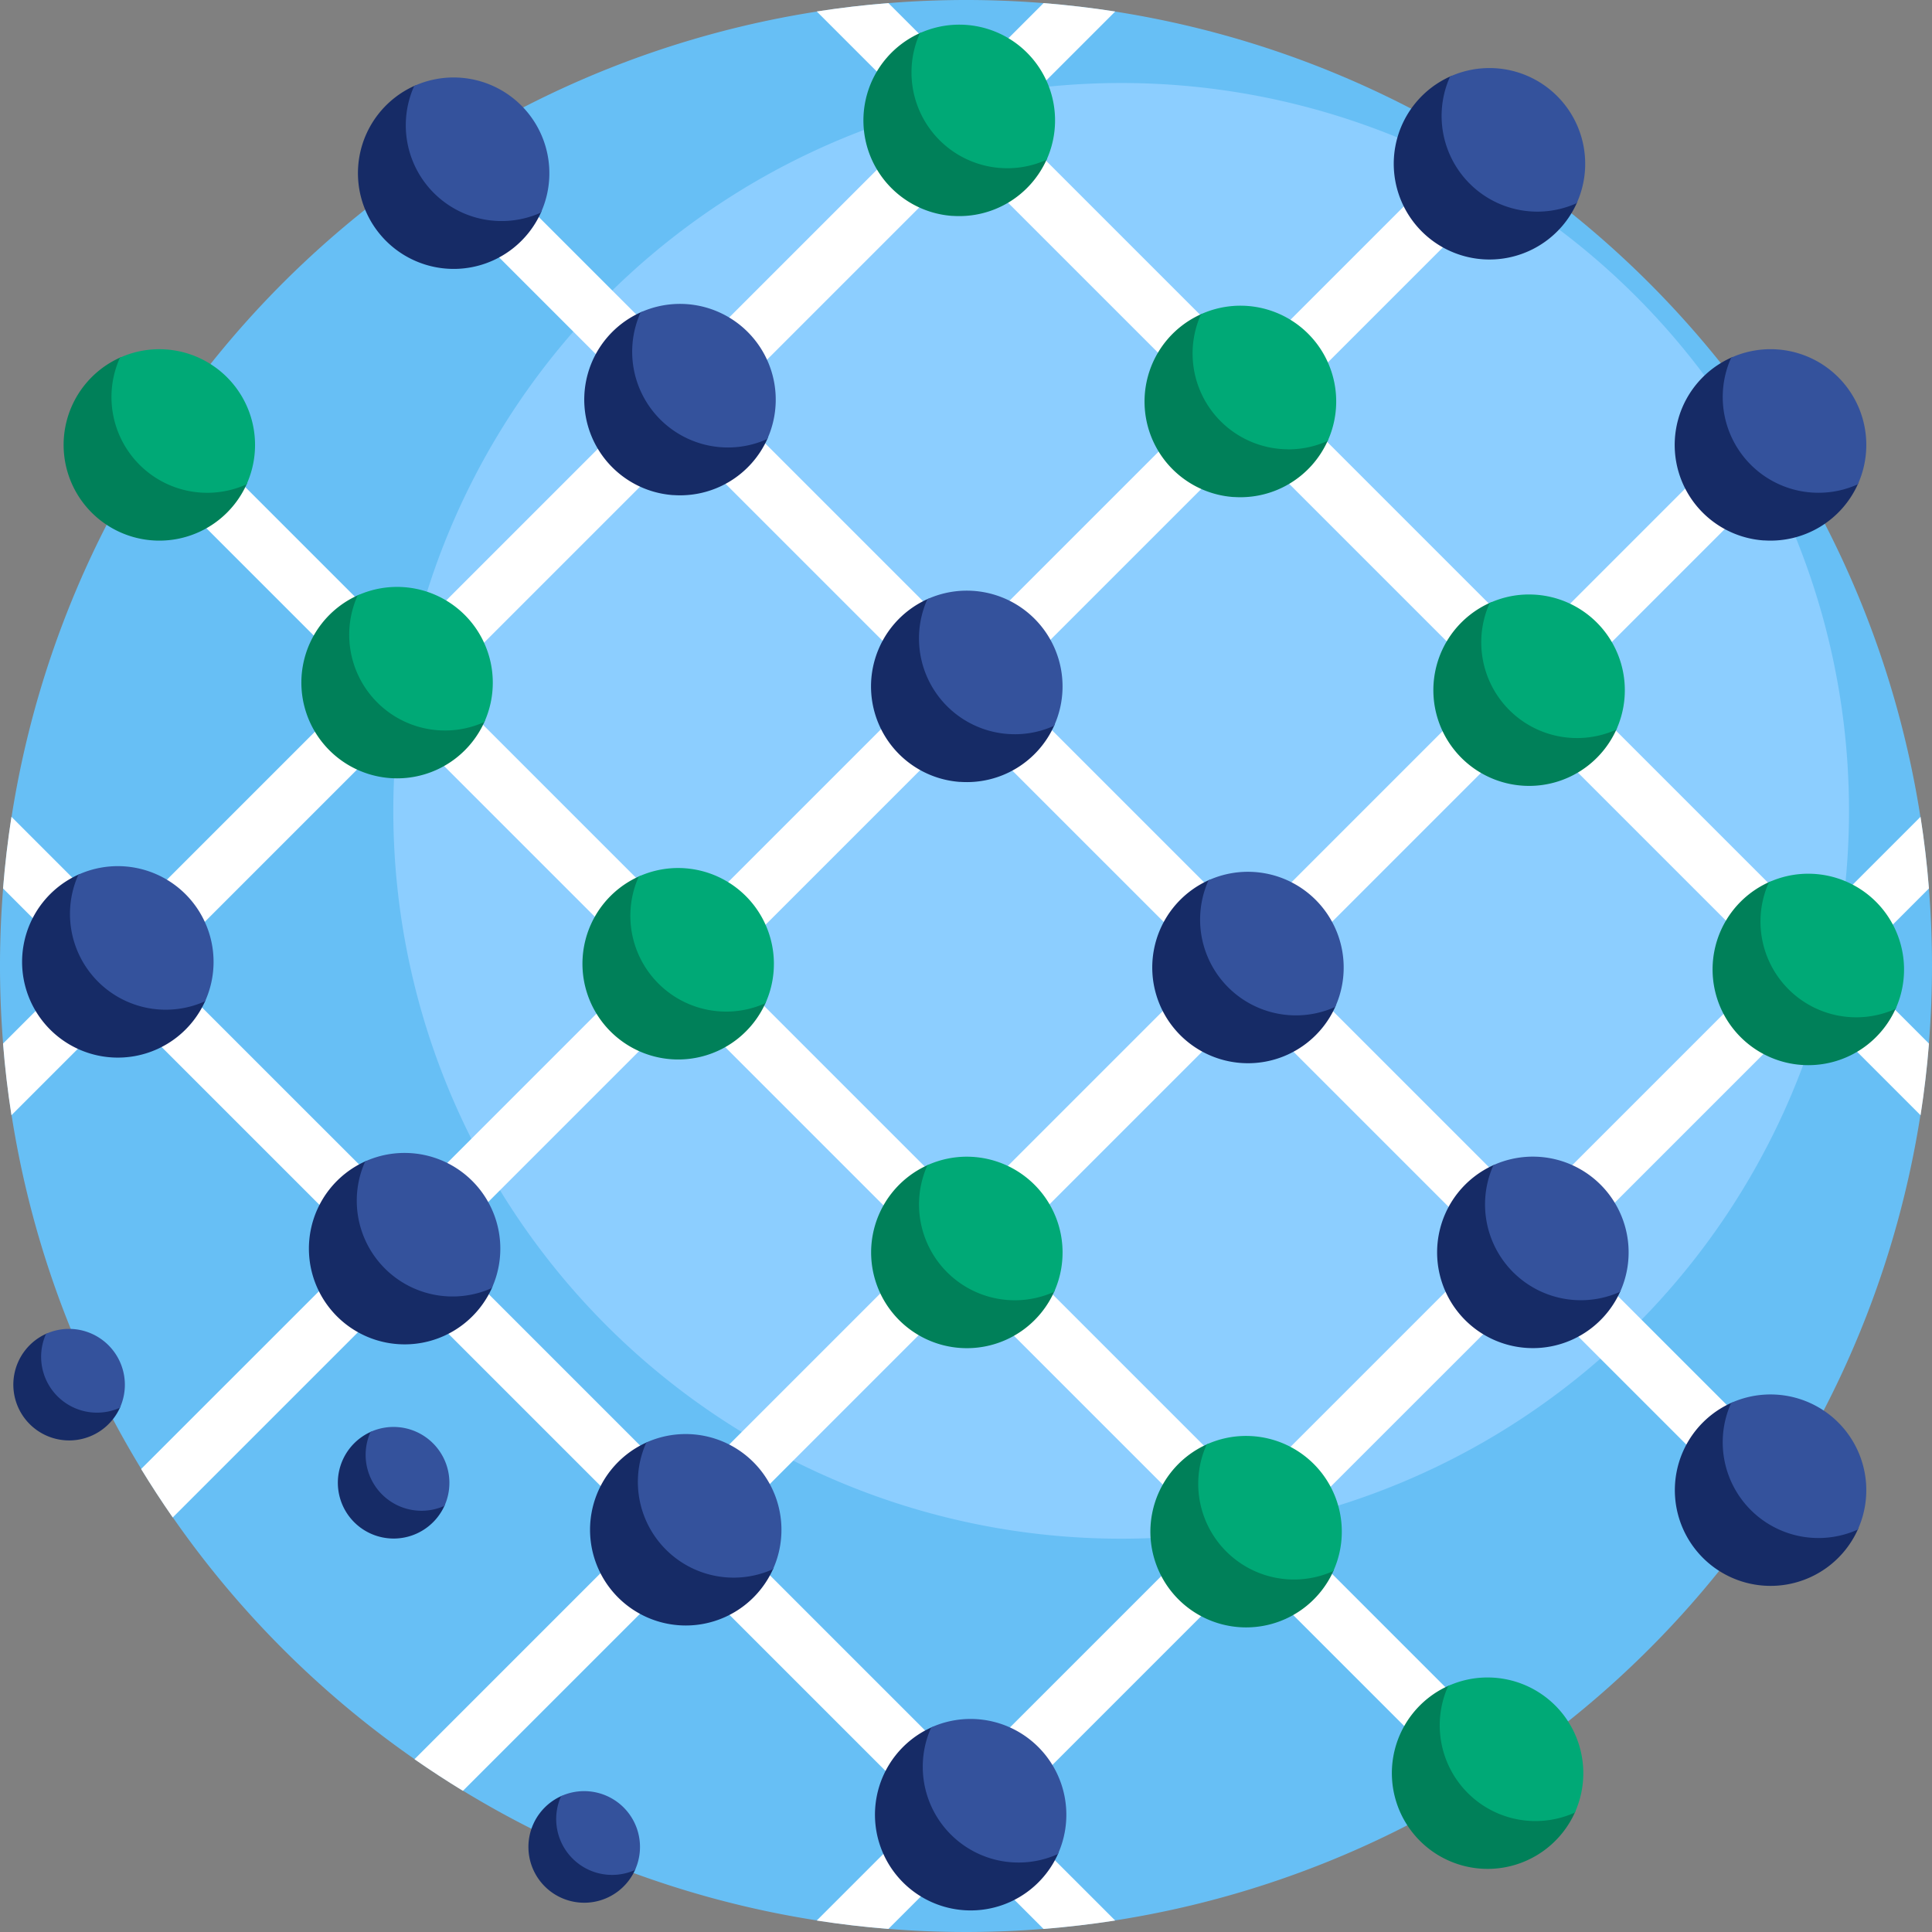 <svg xmlns="http://www.w3.org/2000/svg" width="148.886" height="148.888" viewBox="0 0 148.886 148.888"><rect x="0" y="0" width="148.886" height="148.888" fill="#808080" stroke="none"/><g id="Group_568" data-name="Group 568" transform="translate(-113.467 -405.937)"><path id="Path_1909" data-name="Path 1909" d="M262.353,480.382a74.443,74.443,0,1,1-74.443-74.445A74.442,74.442,0,0,1,262.353,480.382Z" transform="translate(0)" fill="#67bff5"></path><path id="Path_1910" data-name="Path 1910" d="M237.629,464.556a56.09,56.09,0,1,1-56.09-56.09,56.089,56.089,0,0,1,56.09,56.09Z" transform="translate(18.328 3.868)" fill="#8cceff"></path><path id="Path_1911" data-name="Path 1911" d="M261.975,474.261q-.22-2.789-.648-5.522l-8.414,8.416-18.631-18.631,17.05-17.052q-1.161-1.9-2.436-3.731l-17.7,17.7-18.631-18.631,17.7-17.7q-1.829-1.271-3.731-2.436l-17.052,17.05-18.631-18.631,8.416-8.414q-2.732-.425-5.522-.648l-5.978,5.978-5.978-5.978q-2.789.22-5.522.645l8.416,8.416-18.631,18.631L149,416.673q-1.9,1.161-3.731,2.436l17.7,17.7-18.631,18.631-17.7-17.7q-1.271,1.825-2.436,3.731l17.05,17.05-18.631,18.631-8.414-8.414q-.425,2.732-.648,5.522l5.978,5.978-5.978,5.975q.22,2.793.648,5.522l8.414-8.414,18.631,18.631L124.2,519q1.161,1.9,2.436,3.734l17.7-17.7,18.631,18.631-17.7,17.7q1.825,1.271,3.731,2.436l17.052-17.05,18.631,18.631-8.416,8.414q2.732.425,5.522.648l5.978-5.978,5.978,5.978q2.789-.224,5.522-.648l-8.416-8.414,18.631-18.631,17.052,17.05q1.9-1.165,3.731-2.436l-17.7-17.7L231.2,505.037l17.7,17.7q1.271-1.829,2.436-3.731l-17.05-17.052,18.631-18.631,8.414,8.416q.425-2.732.648-5.522L256,480.239Zm-33.862-15.74-18.631,18.631-18.631-18.631,18.631-18.631ZM206.4,480.239,187.768,498.87l-18.631-18.631,18.631-18.631Zm-18.631-62.063L206.4,436.807l-18.631,18.631-18.631-18.631Zm-21.715,21.715,18.631,18.631-18.631,18.631-18.631-18.631ZM125.7,480.239l18.631-18.631,18.631,18.631L144.336,498.87Zm21.717,21.715,18.631-18.631,18.631,18.631-18.631,18.631ZM187.768,542.3,169.137,523.67l18.631-18.633L206.4,523.668Zm21.715-21.717-18.631-18.631,18.631-18.631,18.631,18.631ZM231.2,498.87l-18.631-18.631L231.2,461.608l18.631,18.631Z" transform="translate(0.142 0.144)" fill="#fff"></path><path id="Path_1912" data-name="Path 1912" d="M147.109,459.826a4.3,4.3,0,1,1-5.684-5.687.19.19,0,0,1,.266.215,4.37,4.37,0,0,0-.114,1.331,4.318,4.318,0,0,0,3.987,3.987,4.269,4.269,0,0,0,1.328-.111A.191.191,0,0,1,147.109,459.826Zm14.467,27.8a4.308,4.308,0,0,1-5.2-5.206.19.19,0,0,0-.266-.215,4.3,4.3,0,1,0,5.684,5.689.192.192,0,0,0-.218-.268ZM121.883,452a4.269,4.269,0,0,1-1.328.111,4.314,4.314,0,0,1-3.987-3.987,4.369,4.369,0,0,1,.114-1.33.192.192,0,0,0-.266-.215,4.3,4.3,0,1,0,5.684,5.689.192.192,0,0,0-.218-.268Z" transform="translate(0.615 62.141)" fill="#162b66"></path><path id="Path_1913" data-name="Path 1913" d="M146.181,458.284a4.28,4.28,0,0,1-.379,1.773,4.308,4.308,0,0,1-5.694-5.7,4.306,4.306,0,0,1,6.074,3.923Zm10.382,23.759a4.279,4.279,0,0,0-1.771.382,4.306,4.306,0,0,0,5.694,5.694,4.3,4.3,0,0,0-3.923-6.076ZM116.87,446.42a4.27,4.27,0,0,0-1.771.382,4.306,4.306,0,0,0,5.694,5.694,4.308,4.308,0,0,0-3.924-6.076Z" transform="translate(1.917 61.925)" fill="#34529c"></path><path id="Path_1914" data-name="Path 1914" d="M128.252,479.534a7.378,7.378,0,1,1-9.744-9.749.325.325,0,0,1,.453.369,7.477,7.477,0,0,0-.192,2.282,7.385,7.385,0,0,0,9.109,6.643A.328.328,0,0,1,128.252,479.534Zm21.727,21.644a7.379,7.379,0,0,1-8.917-8.922.327.327,0,0,0-.453-.372,7.378,7.378,0,1,0,9.744,9.752A.33.33,0,0,0,149.979,501.178Zm21.664,21.664a7.376,7.376,0,0,1-9.109-6.64,7.475,7.475,0,0,1,.192-2.282.326.326,0,0,0-.453-.369,7.377,7.377,0,1,0,9.744,9.749.33.33,0,0,0-.374-.458ZM193.6,544.8a7.376,7.376,0,0,1-9.109-6.64,7.476,7.476,0,0,1,.192-2.282.325.325,0,0,0-.453-.369,7.377,7.377,0,1,0,9.744,9.749A.33.33,0,0,0,193.6,544.8ZM164.32,440.549a7.375,7.375,0,0,0,7.26-4.344.329.329,0,0,0-.372-.458,7.379,7.379,0,0,1-8.917-8.922.327.327,0,0,0-.453-.372,7.378,7.378,0,0,0,2.482,14.1ZM153.761,418.3a7.379,7.379,0,0,1-9.112-6.643,7.548,7.548,0,0,1,.192-2.279.326.326,0,0,0-.453-.372,7.378,7.378,0,1,0,9.744,9.752A.33.33,0,0,0,153.761,418.3Zm32.66,44.35a7.38,7.38,0,0,0,7.26-4.346.328.328,0,0,0-.374-.455,7.381,7.381,0,0,1-8.917-8.925.325.325,0,0,0-.453-.369,7.378,7.378,0,0,0,2.484,14.1Zm28.552,16.863a7.379,7.379,0,0,1-9.112-6.643,7.548,7.548,0,0,1,.192-2.279.326.326,0,0,0-.453-.372,7.378,7.378,0,1,0,9.744,9.752.329.329,0,0,0-.372-.458Zm18.983-61.483a.327.327,0,0,0-.372-.455,7.381,7.381,0,0,1-8.917-8.925.327.327,0,0,0-.455-.369,7.378,7.378,0,1,0,9.744,9.749Zm14.4,26.01a7.377,7.377,0,0,0,7.26-4.346.327.327,0,0,0-.372-.455,7.381,7.381,0,0,1-8.917-8.925.326.326,0,0,0-.453-.369,7.377,7.377,0,0,0,2.482,14.1Zm6.888,75.748a7.379,7.379,0,0,1-8.917-8.922.326.326,0,0,0-.453-.369,7.377,7.377,0,1,0,9.742,9.749.33.33,0,0,0-.372-.458Zm-18.32-18.32a7.379,7.379,0,0,1-8.917-8.922.329.329,0,0,0-.455-.372,7.378,7.378,0,1,0,9.744,9.752.329.329,0,0,0-.372-.458Z" transform="translate(1.031 3.54)" fill="#162b66"></path><path id="Path_1915" data-name="Path 1915" d="M126.664,476.89a7.367,7.367,0,0,1-.653,3.036,7.381,7.381,0,0,1-9.762-9.759,7.38,7.38,0,0,1,10.415,6.724Zm14.723,14.725a7.366,7.366,0,0,0-3.036.65,7.381,7.381,0,0,0,9.759,9.762,7.378,7.378,0,0,0-6.724-10.412Zm21.664,21.664a7.375,7.375,0,0,0-3.036.65,7.38,7.38,0,0,0,9.762,9.762,7.383,7.383,0,0,0-6.726-10.412Zm21.955,21.955a7.373,7.373,0,0,0-3.036.65,7.38,7.38,0,0,0,9.762,9.762,7.383,7.383,0,0,0-6.726-10.412ZM166.3,437.25a7.368,7.368,0,0,0,3.036-.653,7.381,7.381,0,0,0-9.759-9.762A7.38,7.38,0,0,0,166.3,437.25Zm-21.135-28.514a7.38,7.38,0,0,0-3.038.653,7.383,7.383,0,0,0,9.762,9.762,7.38,7.38,0,0,0-6.724-10.415ZM188.4,459.349a7.339,7.339,0,0,0,3.038-.653,7.38,7.38,0,0,0-9.762-9.76,7.383,7.383,0,0,0,6.726,10.412Zm17.978,10.6a7.38,7.38,0,0,0-3.038.653,7.383,7.383,0,0,0,9.762,9.762,7.38,7.38,0,0,0-6.724-10.415Zm25.335-51.526a7.378,7.378,0,0,0-9.759-9.76,7.378,7.378,0,0,0,9.759,9.76Zm18.628,22.317a7.327,7.327,0,0,0,3.036-.653,7.378,7.378,0,0,0-9.759-9.759,7.378,7.378,0,0,0,6.724,10.412Zm-3.688,69.487a7.364,7.364,0,0,0-3.036.65,7.379,7.379,0,0,0,9.759,9.762,7.378,7.378,0,0,0-6.724-10.412ZM228.336,491.9a7.378,7.378,0,0,0-3.038.653,7.383,7.383,0,0,0,9.762,9.762,7.38,7.38,0,0,0-6.724-10.415Z" transform="translate(3.261 3.171)" fill="#34529c"></path><path id="Path_1916" data-name="Path 1916" d="M147.837,460.039a7.378,7.378,0,1,1-9.744-9.752.327.327,0,0,1,.453.369,7.383,7.383,0,0,0,8.917,8.925A.33.33,0,0,1,147.837,460.039Zm21.29,21.206a7.38,7.38,0,0,1-8.917-8.922.326.326,0,0,0-.453-.372A7.378,7.378,0,1,0,169.5,481.7a.33.33,0,0,0-.374-.458Zm22.246,22.246a7.38,7.38,0,0,1-8.917-8.922A.326.326,0,0,0,182,494.2a7.378,7.378,0,1,0,9.744,9.752A.33.33,0,0,0,191.372,503.491Zm21.52,21.52a7.381,7.381,0,0,1-8.917-8.925.326.326,0,0,0-.453-.369,7.378,7.378,0,1,0,9.744,9.749.329.329,0,0,0-.374-.455ZM183.9,421.054a7.379,7.379,0,0,0,7.26-4.346.328.328,0,0,0-.374-.455,7.385,7.385,0,0,1-9.109-6.643,7.555,7.555,0,0,1,.192-2.282.325.325,0,0,0-.453-.369,7.378,7.378,0,0,0,2.484,14.1Zm21.664,21.664a7.377,7.377,0,0,0,7.26-4.346.328.328,0,0,0-.372-.455,7.381,7.381,0,0,1-8.917-8.925.327.327,0,0,0-.455-.369,7.378,7.378,0,0,0,2.484,14.1ZM234.7,460.163a7.381,7.381,0,0,1-8.917-8.925.328.328,0,0,0-.455-.369,7.378,7.378,0,1,0,9.744,9.752.329.329,0,0,0-.372-.458Zm21.517,21.52a7.381,7.381,0,0,1-8.917-8.925.326.326,0,0,0-.453-.369,7.378,7.378,0,1,0,9.744,9.749.328.328,0,0,0-.374-.455ZM129.143,441.261a7.381,7.381,0,0,1-8.917-8.925.326.326,0,0,0-.453-.369,7.378,7.378,0,1,0,9.744,9.749.329.329,0,0,0-.374-.455ZM231.5,543.621a7.381,7.381,0,0,1-8.917-8.925.327.327,0,0,0-.453-.369,7.378,7.378,0,1,0,9.744,9.752.329.329,0,0,0-.374-.458Z" transform="translate(2.966 1.518)" fill="#008059"></path><path id="Path_1917" data-name="Path 1917" d="M146.248,457.393a7.366,7.366,0,0,1-.65,3.036,7.379,7.379,0,0,1-9.762-9.759,7.378,7.378,0,0,1,10.412,6.724Zm14.287,14.287a7.375,7.375,0,0,0-3.036.653,7.383,7.383,0,0,0,9.762,9.762,7.385,7.385,0,0,0-6.726-10.415Zm22.248,22.246a7.378,7.378,0,0,0-3.038.653,7.383,7.383,0,0,0,9.762,9.762,7.385,7.385,0,0,0-6.724-10.415Zm21.517,21.52a7.327,7.327,0,0,0-3.036.653,7.378,7.378,0,0,0,9.759,9.759,7.378,7.378,0,0,0-6.724-10.412ZM185.89,417.753a7.334,7.334,0,0,0,3.036-.653,7.379,7.379,0,0,0-9.762-9.759,7.383,7.383,0,0,0,6.726,10.412Zm21.664,21.664a7.327,7.327,0,0,0,3.036-.653A7.38,7.38,0,0,0,200.827,429a7.383,7.383,0,0,0,6.726,10.412ZM226.111,450.6a7.329,7.329,0,0,0-3.036.653,7.378,7.378,0,0,0,9.759,9.76,7.378,7.378,0,0,0-6.724-10.412Zm21.517,21.52a7.336,7.336,0,0,0-3.036.653,7.379,7.379,0,0,0,9.762,9.759,7.383,7.383,0,0,0-6.726-10.412ZM120.551,431.7a7.325,7.325,0,0,0-3.036.653,7.378,7.378,0,0,0,9.759,9.759,7.378,7.378,0,0,0-6.724-10.412Zm102.36,102.36a7.327,7.327,0,0,0-3.036.653,7.378,7.378,0,0,0,9.759,9.759,7.378,7.378,0,0,0-6.724-10.412Z" transform="translate(5.195 1.149)" fill="#00a976"></path></g></svg>